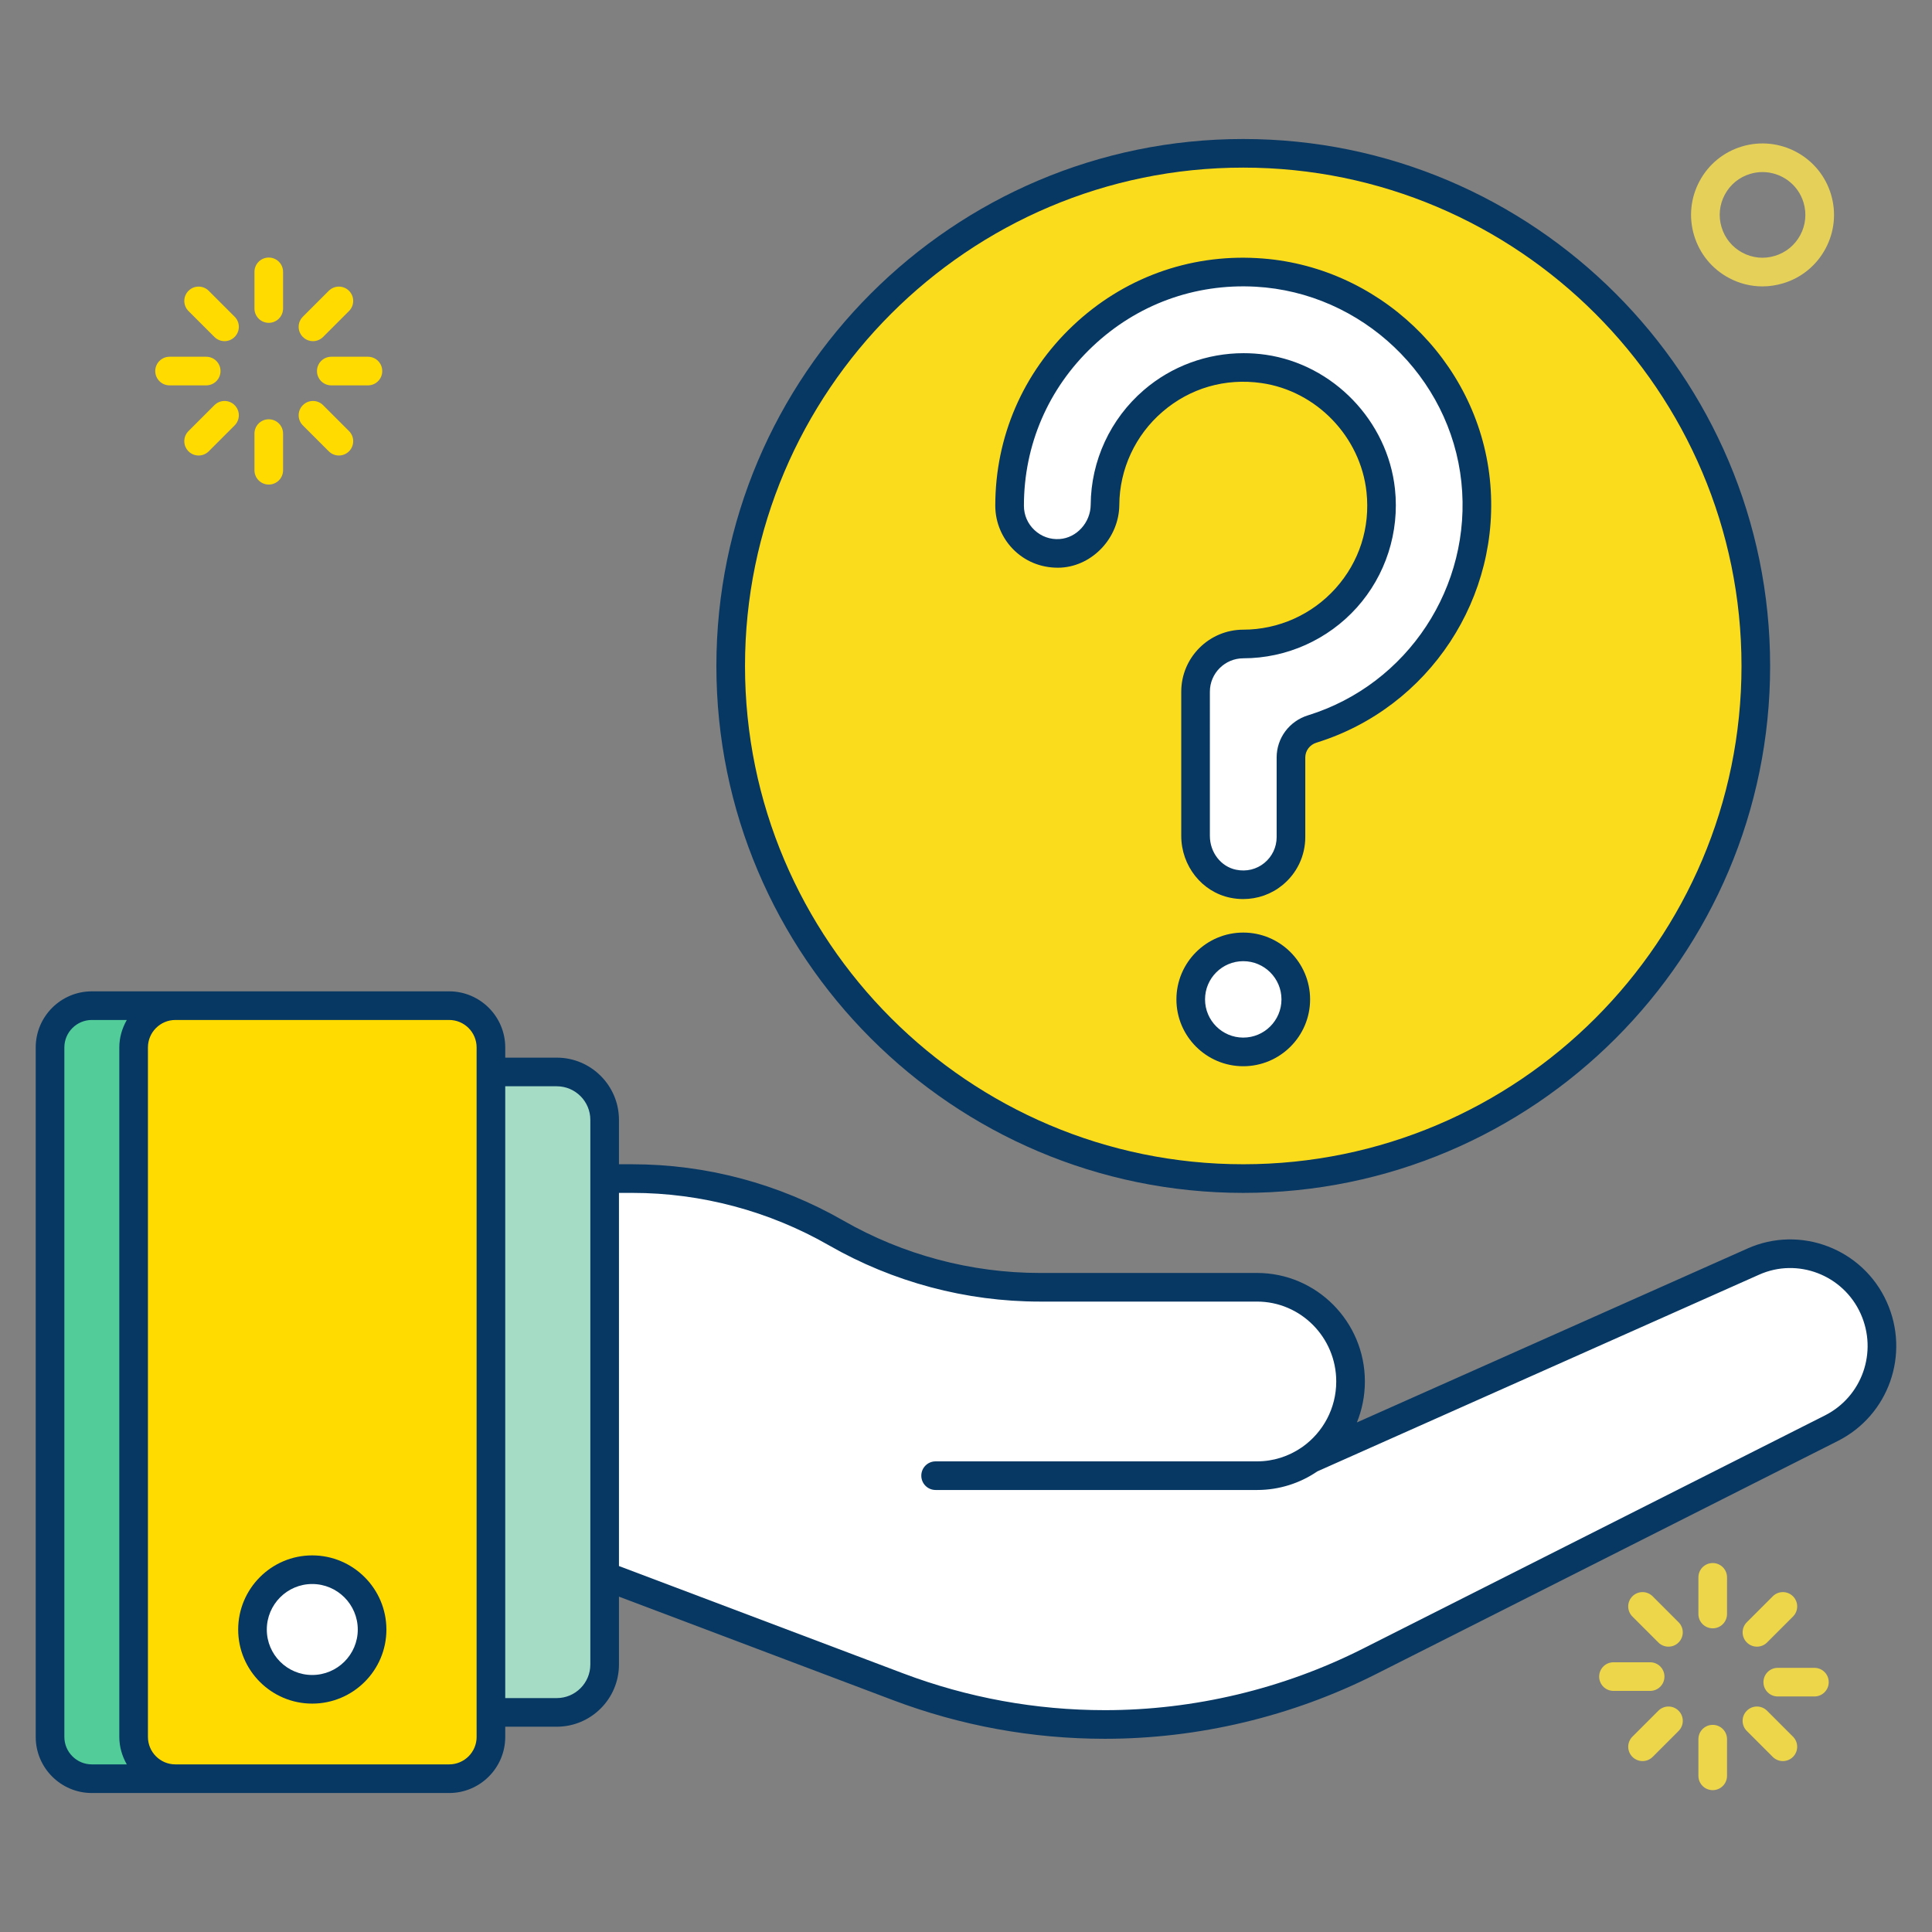 <svg id="SvgjsSvg1025" width="288" height="288" xmlns="http://www.w3.org/2000/svg" version="1.1" xmlns:xlink="http://www.w3.org/1999/xlink" xmlns:svgjs="http://svgjs.com/svgjs"><rect width="100%" height="100%" fill="#808080" stroke="none"/><defs id="SvgjsDefs1026"></defs><g id="SvgjsG1027"><svg xmlns="http://www.w3.org/2000/svg" enable-background="new 0 0 135 135" viewBox="0 0 135 135" width="288" height="288"><path fill="#52cc99" d="M28.465,73.191v48.177c0,1.613-1.307,2.92-2.92,2.92H6.417
					c-1.613,0-2.92-1.307-2.92-2.92v-48.177c0-1.613,1.307-2.92,2.92-2.92h19.128
					C27.158,70.271,28.465,71.579,28.465,73.191z" class="color5b58cf svgShape"></path><path fill="#ffdb00" d="M34.305,73.191v48.177c0,1.613-1.307,2.92-2.92,2.92H12.257
					c-1.613,0-2.92-1.307-2.92-2.92v-48.177c0-1.613,1.307-2.92,2.92-2.92h19.128
					C32.998,70.271,34.305,71.579,34.305,73.191z" class="colorfad014 svgShape"></path><path fill="#ffffff" d="M25.999,113.868c0,2.301-1.872,4.173-4.184,4.173c-2.301,0-4.173-1.872-4.173-4.173
					c0-2.312,1.872-4.184,4.173-4.184C24.127,109.684,25.999,111.557,25.999,113.868z" class="colorfff svgShape"></path><path fill="#a5dcc5" d="M34.305,74.904v44.751h4.599c1.848,0,3.346-1.498,3.346-3.346V78.25
					c0-1.848-1.498-3.346-3.346-3.346H34.305z" class="colora3baf2 svgShape"></path><path fill="#ffffff" d="M91.553,101.942l30.954-13.783c3.211-1.437,6.972,0.005,8.421,3.228v0
					c1.416,3.149,0.109,6.863-2.96,8.412l-32.298,16.302c-5.731,2.893-12.053,4.399-18.463,4.399
					h-0c-4.941,0-9.842-0.895-14.468-2.642l-20.489-7.738V82.354h1.934
					c4.993,0,9.9,1.309,14.238,3.798l0,0c4.338,2.489,9.245,3.798,14.238,3.798h15.174
					c3.61,0,6.536,2.947,6.536,6.583v0c0,3.635-2.926,6.583-6.536,6.583H65.378" class="colorfff svgShape"></path><path fill="#ffffff" d="M91.553,101.942l30.954-13.783c3.211-1.437,6.972,0.005,8.421,3.228v0
					c1.416,3.149,0.109,6.863-2.96,8.412l-32.298,16.302c-5.731,2.893-12.053,4.399-18.463,4.399
					h-0c-4.941,0-9.842-0.895-14.468-2.642l-20.489-7.738V82.354h1.934
					c4.993,0,9.9,1.309,14.238,3.798l0,0c4.338,2.489,9.245,3.798,14.238,3.798h15.174
					c3.61,0,6.536,2.947,6.536,6.583v0c0,3.635-2.926,6.583-6.536,6.583H65.378" class="colorfff svgShape"></path><path fill="#fbdc1d" d="M122.69,46.538c0,19.784-16.032,35.816-35.816,35.816S51.058,66.322,51.058,46.538
					S67.09,10.713,86.874,10.713S122.69,26.755,122.69,46.538z" class="colorfb961d svgShape"></path><path fill="#ffffff" d="M86.179 61.754c-1.559-.315-2.638-1.759-2.638-3.35V48.332c0-1.843 1.494-3.332 3.337-3.333 5.676-.003 10.223-4.924 9.6-10.725-.464-4.32-3.881-7.879-8.182-8.496-5.935-.852-11.049 3.732-11.085 9.498-.011 1.736-1.378 3.275-3.11 3.387-1.942.126-3.556-1.412-3.556-3.326 0-9.307 7.826-16.819 17.243-16.303 7.906.434 14.498 6.678 15.321 14.553.844 8.07-4.233 15.126-11.414 17.349-.88.273-1.489 1.071-1.489 1.993v5.561C90.207 60.559 88.324 62.187 86.179 61.754zM90.544 69.834c0 2.027-1.643 3.67-3.67 3.67-2.028 0-3.67-1.643-3.67-3.67 0-2.028 1.643-3.67 3.67-3.67C88.901 66.164 90.544 67.806 90.544 69.834z" class="colorfff svgShape"></path><path fill="#073763" d="M21.815,108.684c-2.852,0-5.172,2.325-5.172,5.184c0,2.853,2.32,5.173,5.172,5.173
					c2.858,0,5.185-2.32,5.185-5.173C26.999,111.009,24.673,108.684,21.815,108.684z M21.815,117.041
					c-1.749,0-3.172-1.423-3.172-3.173c0-1.756,1.423-3.184,3.172-3.184
					c1.756,0,3.185,1.428,3.185,3.184C24.999,115.618,23.571,117.041,21.815,117.041z" class="color402da3 svgShape"></path><path fill="#073763" d="M131.839,90.976c-1.669-3.713-6.037-5.39-9.74-3.731L94.814,99.394
					c0.359-0.884,0.558-1.85,0.558-2.862c0-4.182-3.381-7.583-7.536-7.583H72.661
					c-4.81,0-9.562-1.268-13.741-3.664c-4.481-2.571-9.577-3.931-14.736-3.931h-0.934v-3.104
					c0-2.396-1.95-4.346-4.347-4.346h-3.599v-0.713c0-2.161-1.759-3.92-3.92-3.92
					c-8.937,0-16.036,0-24.968,0c-2.162,0-3.92,1.759-3.92,3.92v48.177
					c0,2.161,1.758,3.92,3.92,3.92c5.862,0,10.469,0,24.968,0c2.161,0,3.92-1.759,3.92-3.92
					v-0.713h3.599c2.396,0,4.347-1.949,4.347-4.346v-4.743l19.135,7.227
					c4.756,1.796,9.742,2.706,14.822,2.706c6.533,0,13.073-1.558,18.913-4.506l32.297-16.303
					C131.978,98.894,133.481,94.626,131.839,90.976z M4.497,121.368V73.191
					c0-1.059,0.861-1.92,1.92-1.92h2.444c-0.324,0.57-0.524,1.22-0.524,1.92v48.177
					c0,0.701,0.2,1.351,0.523,1.92H6.417C5.359,123.288,4.497,122.426,4.497,121.368z
					 M33.305,121.368c0,1.059-0.861,1.92-1.92,1.92H18.925l0,0h-6.673
					c-1.057-0.002-1.915-0.862-1.915-1.92V73.191c0-1.059,0.861-1.92,1.919-1.92h19.128
					c1.059,0,1.92,0.861,1.92,1.92v1.713v44.751V121.368z M41.25,116.309
					c0,1.293-1.053,2.346-2.347,2.346h-3.599V75.904h3.599c1.294,0,2.347,1.053,2.347,2.346V82.354v27.765
					V116.309z M127.517,98.905L95.22,115.208c-5.562,2.808-11.791,4.291-18.013,4.291
					c-4.838,0-9.587-0.867-14.115-2.577l-19.842-7.494V83.354h0.934c4.811,0,9.562,1.268,13.741,3.665
					c4.482,2.571,9.578,3.93,14.736,3.93h15.174c3.053,0,5.536,2.505,5.536,5.583
					c0,1.88-0.927,3.546-2.344,4.559c-0.033,0.02-0.064,0.042-0.095,0.065
					c-0.885,0.604-1.951,0.958-3.098,0.958H65.377c-0.553,0-1,0.447-1,1s0.447,1,1,1h22.458
					c1.561,0,3.011-0.479,4.215-1.3l30.864-13.743c2.696-1.21,5.882,0.016,7.101,2.726
					C131.217,94.469,130.119,97.591,127.517,98.905z" class="color402da3 svgShape"></path><path fill="#073763" d="M86.873,83.354c20.301,0,36.816-16.516,36.816-36.816
					c0-20.306-16.516-36.825-36.816-36.825c-20.3,0-36.815,16.52-36.815,36.825
					C50.058,66.838,66.574,83.354,86.873,83.354z M86.873,11.712c19.198,0,34.816,15.622,34.816,34.825
					c0,19.198-15.618,34.816-34.816,34.816c-19.197,0-34.815-15.618-34.815-34.816
					C52.058,27.334,67.676,11.712,86.873,11.712z" class="color402da3 svgShape"></path><path fill="#073763" d="M74.167 39.662c2.215-.146 4.029-2.109 4.045-4.38.016-2.499 1.115-4.871 3.018-6.509 1.926-1.657 4.385-2.37 6.925-2.005 3.832.551 6.915 3.752 7.33 7.612.268 2.491-.501 4.884-2.165 6.736-1.644 1.83-3.991 2.881-6.442 2.882-2.392.001-4.337 1.945-4.337 4.333v10.072c0 2.106 1.447 3.928 3.441 4.33.295.06.593.089.887.089.999 0 1.967-.338 2.747-.977 1.011-.827 1.591-2.05 1.591-3.355v-5.561c0-.475.315-.892.785-1.037 7.879-2.44 12.973-10.183 12.112-18.408-.872-8.347-7.863-14.988-16.261-15.448-4.797-.274-9.379 1.411-12.873 4.72-3.498 3.311-5.424 7.778-5.424 12.581 0 1.193.5 2.346 1.37 3.162C71.799 39.328 72.951 39.727 74.167 39.662zM76.345 24.209c3.091-2.925 7.122-4.409 11.389-4.176 7.427.408 13.61 6.28 14.382 13.659.761 7.28-3.746 14.132-10.716 16.291-1.312.406-2.193 1.591-2.193 2.947v5.561c0 .703-.312 1.361-.857 1.808-.552.45-1.252.621-1.972.475 0 0 0 0-.001 0-1.063-.214-1.836-1.211-1.836-2.369V48.332c0-1.286 1.049-2.332 2.339-2.333 3.017-.002 5.907-1.294 7.929-3.546 2.018-2.247 2.989-5.268 2.665-8.286-.512-4.755-4.311-8.699-9.033-9.379-.515-.073-1.029-.109-1.541-.109-2.551 0-5.029.903-6.975 2.579-2.34 2.015-3.692 4.936-3.712 8.012-.009 1.243-.984 2.318-2.175 2.396-.654.047-1.278-.18-1.753-.625-.477-.446-.738-1.051-.738-1.703C71.546 31.09 73.25 27.138 76.345 24.209zM86.873 65.164c-2.575 0-4.67 2.095-4.67 4.67s2.095 4.67 4.67 4.67 4.671-2.095 4.671-4.67S89.449 65.164 86.873 65.164zM86.873 72.503c-1.473 0-2.67-1.197-2.67-2.67s1.197-2.67 2.67-2.67 2.671 1.197 2.671 2.67S88.346 72.503 86.873 72.503z" class="color402da3 svgShape"></path><path fill="#ffdb00" d="M18.78 22.558c-.553 0-1-.447-1-1v-2.561c0-.553.447-1 1-1s1 .447 1 1v2.561C19.78 22.11 19.332 22.558 18.78 22.558zM18.78 33.859c-.553 0-1-.447-1-1v-2.561c0-.553.447-1 1-1s1 .447 1 1v2.561C19.78 33.412 19.332 33.859 18.78 33.859zM25.71 26.928h-2.561c-.553 0-1-.447-1-1s.447-1 1-1h2.561c.553 0 1 .447 1 1S26.263 26.928 25.71 26.928zM14.409 26.928h-2.561c-.552 0-1-.447-1-1s.448-1 1-1h2.561c.553 0 1 .447 1 1S14.961 26.928 14.409 26.928zM21.869 23.838c-.256 0-.512-.098-.707-.293-.391-.391-.391-1.023 0-1.414l1.811-1.811c.391-.391 1.023-.391 1.414 0s.391 1.023 0 1.414l-1.811 1.811C22.381 23.74 22.125 23.838 21.869 23.838zM13.878 31.829c-.256 0-.512-.098-.707-.293-.391-.391-.391-1.023 0-1.414l1.811-1.811c.391-.391 1.023-.391 1.414 0s.391 1.023 0 1.414l-1.811 1.811C14.389 31.731 14.134 31.829 13.878 31.829zM23.68 31.829c-.256 0-.512-.098-.707-.293l-1.811-1.811c-.391-.391-.391-1.023 0-1.414s1.023-.391 1.414 0l1.811 1.811c.391.391.391 1.023 0 1.414C24.192 31.731 23.936 31.829 23.68 31.829zM15.689 23.838c-.256 0-.512-.098-.707-.293l-1.811-1.811c-.391-.391-.391-1.023 0-1.414s1.023-.391 1.414 0l1.811 1.811c.391.391.391 1.023 0 1.414C16.201 23.74 15.945 23.838 15.689 23.838z" class="colorfad014 svgShape"></path><path fill="#e5d15a" d="M123.149,20.012c-0.814,0-1.621-0.202-2.358-0.601
						c-1.173-0.632-2.03-1.685-2.414-2.962c-0.383-1.275-0.247-2.624,0.383-3.797
						c0.631-1.175,1.682-2.033,2.959-2.417c2.638-0.792,5.429,0.706,6.221,3.34
						c0.384,1.278,0.248,2.629-0.385,3.805c-0.632,1.175-1.684,2.034-2.963,2.418
						C124.117,19.94,123.631,20.012,123.149,20.012z M123.157,12.023c-0.285,0-0.575,0.041-0.862,0.128
						c-0.766,0.229-1.395,0.743-1.772,1.447c-0.378,0.703-0.459,1.511-0.229,2.274
						c0.23,0.768,0.744,1.399,1.447,1.778c0.703,0.38,1.511,0.463,2.276,0.23c0,0,0,0,0.001,0
						c0.767-0.229,1.397-0.745,1.776-1.449c0.379-0.705,0.46-1.515,0.229-2.281
						C125.635,12.859,124.444,12.023,123.157,12.023z" class="colora2e55a svgShape"></path><path fill="#edd649" d="M126.784 118.542h-2.562c-.553 0-1-.447-1-1s.447-1 1-1h2.562c.553 0 1 .447 1 1S127.336 118.542 126.784 118.542zM119.677 113.781c-.553 0-1-.447-1-1v-2.562c0-.553.447-1 1-1s1 .447 1 1v2.562C120.677 113.334 120.23 113.781 119.677 113.781zM119.677 125.088c-.553 0-1-.447-1-1v-2.562c0-.553.447-1 1-1s1 .447 1 1v2.562C120.677 124.641 120.23 125.088 119.677 125.088zM115.305 118.153h-2.562c-.553 0-1-.447-1-1s.447-1 1-1h2.562c.553 0 1 .447 1 1S115.858 118.153 115.305 118.153zM122.768 115.062c-.256 0-.512-.098-.707-.293-.391-.391-.391-1.023 0-1.414l1.812-1.812c.391-.391 1.023-.391 1.414 0s.391 1.023 0 1.414l-1.812 1.812C123.28 114.965 123.024 115.062 122.768 115.062zM114.774 123.057c-.256 0-.512-.098-.707-.293-.391-.391-.391-1.023 0-1.414l1.812-1.812c.391-.391 1.023-.391 1.414 0s.391 1.023 0 1.414l-1.812 1.812C115.285 122.959 115.03 123.057 114.774 123.057zM124.579 123.057c-.256 0-.512-.098-.707-.293l-1.812-1.812c-.391-.391-.391-1.023 0-1.414s1.023-.391 1.414 0l1.812 1.812c.391.391.391 1.023 0 1.414C125.091 122.959 124.835 123.057 124.579 123.057zM116.585 115.062c-.256 0-.512-.098-.707-.293l-1.812-1.812c-.391-.391-.391-1.023 0-1.414s1.023-.391 1.414 0l1.812 1.812c.391.391.391 1.023 0 1.414C117.097 114.965 116.841 115.062 116.585 115.062z" class="colored7149 svgShape"></path></svg></g></svg>